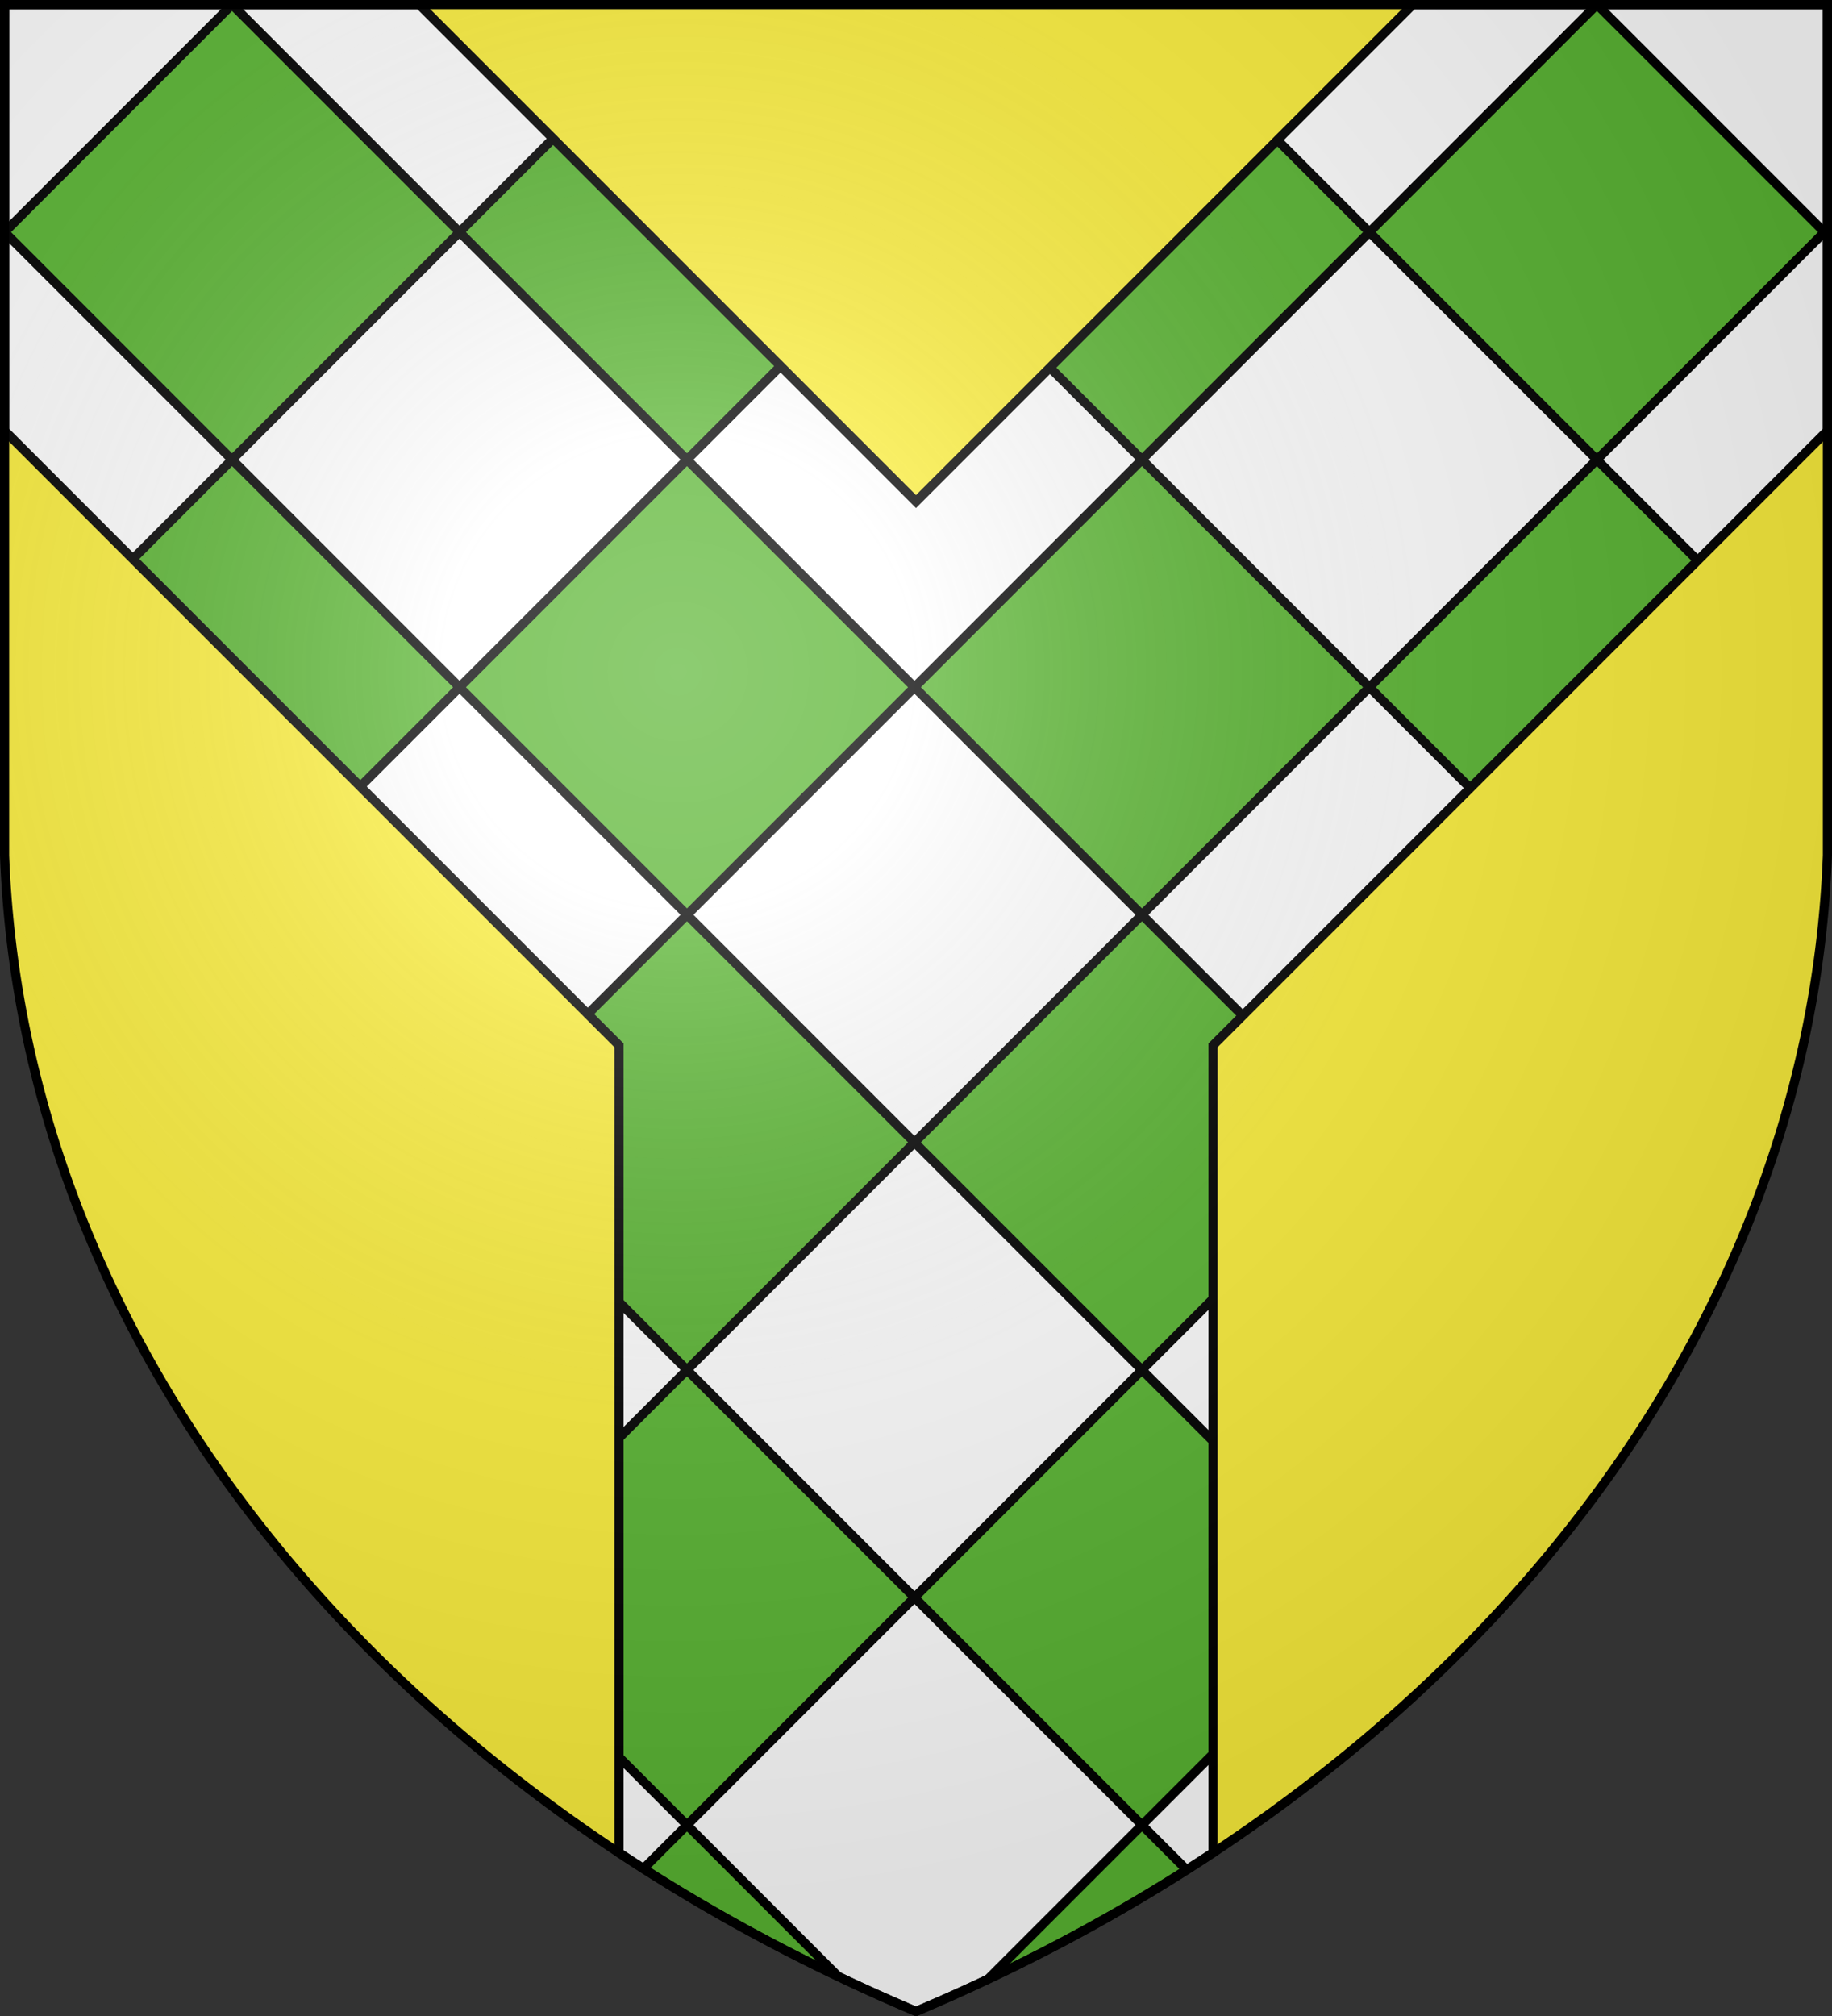 <svg width="600" height="660" version="1.1" xmlns="http://www.w3.org/2000/svg" xmlns:xlink="http://www.w3.org/1999/xlink">
<rect width="100%" height="100%" fill="#333333" stroke="none"/>
<defs>
<radialGradient id="sheen" cx="221" cy="226" fx="221" fy="226" r="300" gradientTransform="matrix(1.353,0,0,1.349,-77,-85)" gradientUnits="userSpaceOnUse">
<stop stop-color="#FFF" stop-opacity=".31"/>
<stop offset="0.19" stop-color="#FFF" stop-opacity=".25"/>
<stop offset="0.6" stop-color="#6B6B6B" stop-opacity=".13"/>
<stop offset="1" stop-color="#000" stop-opacity=".13"/>
</radialGradient>
<clipPath id="clipY"><path id="Y" d="M1.5 1.5H137.29L300 164.21 462.71 1.5H598.5V141L397.28 342.22V606.53A570 445 0 0 1 300 658.5a570 445 0 0 1-97.28-51.97V342.22L1.5 141Z"/></clipPath>
</defs>
<g fill="#FCEF3C">
<path id="shield" d="M1.5 1.5h597V280A570 445 0 0 1 300 658.5 570 445 0 0 1 1.5 280Z"/>
</g>
<use xlink:href="#Y" fill="#FFF"/>
<g stroke="#000" stroke-width="3">
<g clip-path="url(#clipY)">
<g transform="matrix(74.5,0,0,74.5,1.5,1.5)">
<g id="sq2">
<path id="sq" d="m1 0 1 1-1 1-1-1zm2 0 1 1-1 1-1-1zm2 0 1 1-1 1-1-1zm2 0 1 1-1 1-1-1z" fill="#5AB532" stroke-width=".04"/>
<use xlink:href="#sq" y="2"/>
</g>
<use xlink:href="#sq2" y="4"/>
<use xlink:href="#sq" y="8"/>
</g>
</g>
<use xlink:href="#Y" fill="none"/>
<use xlink:href="#shield" fill="url(#sheen)"/>
</g>
</svg>